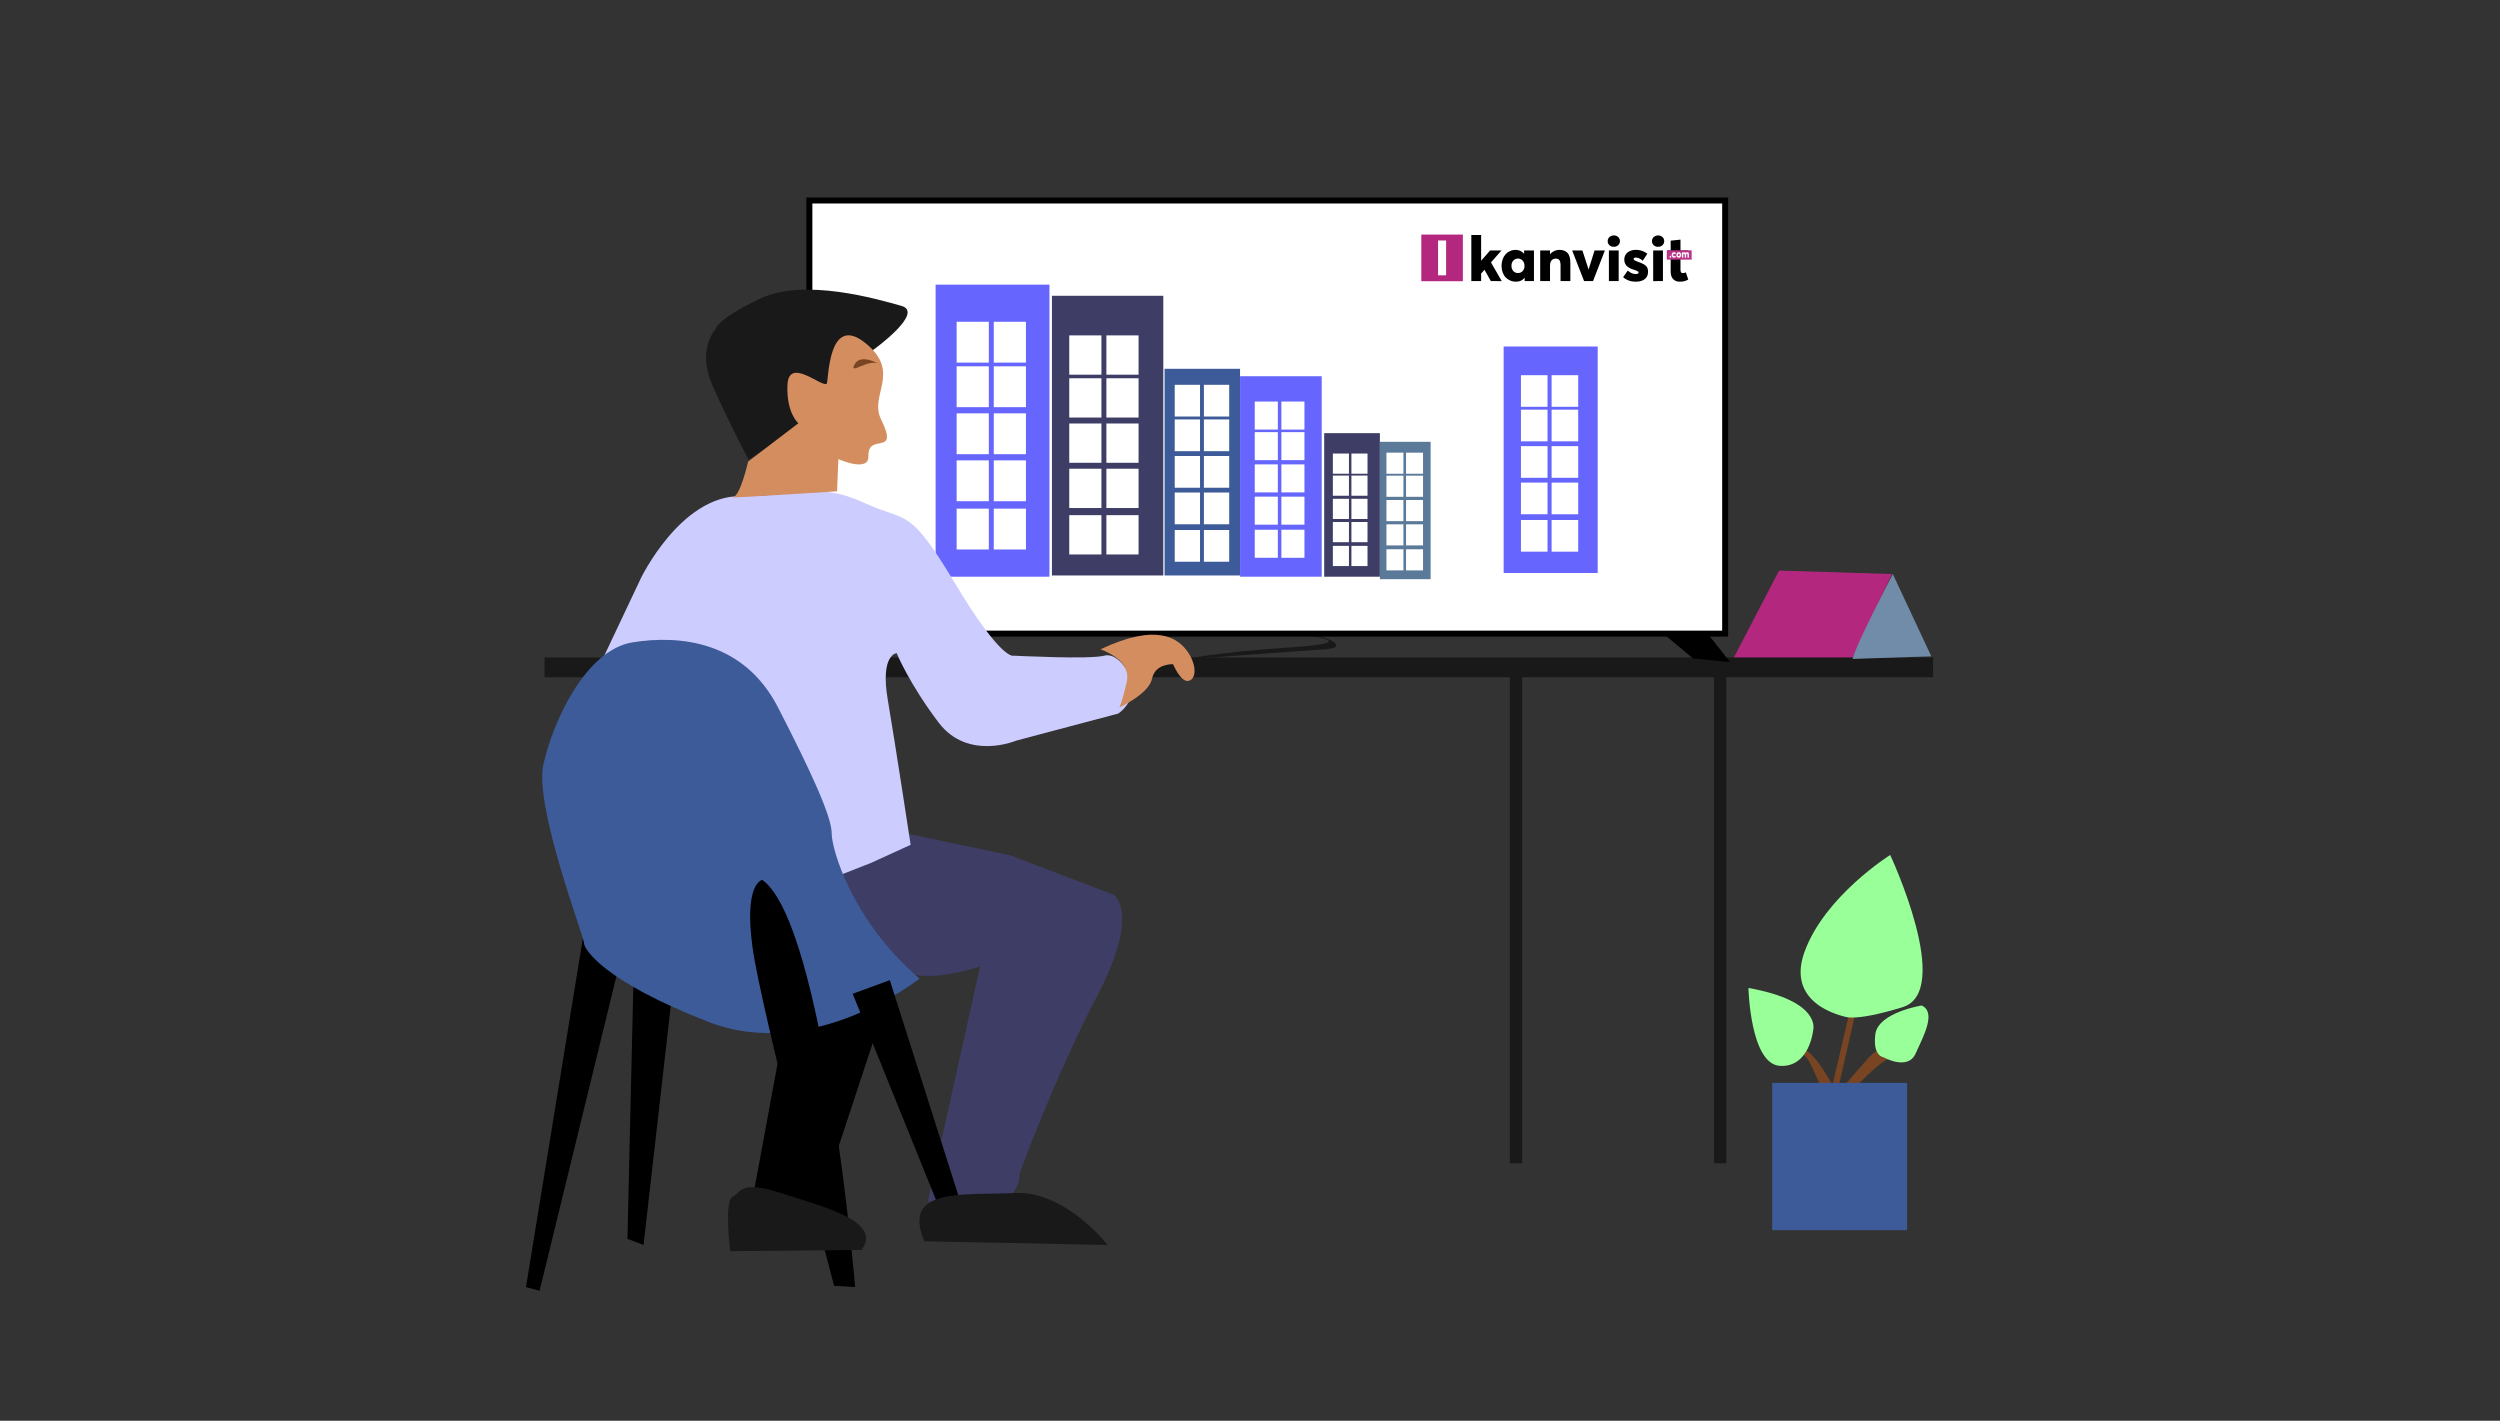 <?xml version="1.0" encoding="UTF-8" standalone="no"?>
<!-- Created with Inkscape (http://www.inkscape.org/) -->

<svg
   version="1.1"
   id="svg1"
   width="1126.72"
   height="640.32"
   viewBox="0 0 1126.72 640.32"
   sodipodi:docname="login-alert.svg"
   xml:space="preserve"
   inkscape:version="1.3.2 (091e20e, 2023-11-25, custom)"
   inkscape:export-filename="login-alert2.svg"
   inkscape:export-xdpi="96"
   inkscape:export-ydpi="96"
   xmlns:inkscape="http://www.inkscape.org/namespaces/inkscape"
   xmlns:sodipodi="http://sodipodi.sourceforge.net/DTD/sodipodi-0.dtd"
   xmlns="http://www.w3.org/2000/svg"
   xmlns:svg="http://www.w3.org/2000/svg"><rect x="0" y="0" width="1126.72" height="640.32" fill="#333333" stroke="none"/><defs
     id="defs1" /><sodipodi:namedview
     id="namedview1"
     pagecolor="#ffffff"
     bordercolor="#000000"
     borderopacity="0.25"
     inkscape:showpageshadow="2"
     inkscape:pageopacity="0.0"
     inkscape:pagecheckerboard="0"
     inkscape:deskcolor="#d1d1d1"
     showgrid="false"
     inkscape:zoom="0.8964489"
     inkscape:cx="598.47248"
     inkscape:cy="96.491836"
     inkscape:window-width="1366"
     inkscape:window-height="705"
     inkscape:window-x="-8"
     inkscape:window-y="-8"
     inkscape:window-maximized="1"
     inkscape:current-layer="g1"
     inkscape:lockguides="true" /><g
     inkscape:groupmode="layer"
     inkscape:label="Image"
     id="g1"><path
       style="fill:#191919;fill-opacity:1;stroke:none"
       d="m 587.317,286.129 c 0,0 29.003,3.347 -5.02,5.578 -34.023,2.231 -49.64,5.578 -49.64,5.578 l 61.353,-4.462 c 0,0 11.713,0 7.251,-3.347 -4.462,-3.347 -13.944,-3.347 -13.944,-3.347 z"
       id="path101" /><g
       id="g100"
       style="stroke-width:2.7;stroke-dasharray:none"><path
         id="rect94"
         style="fill:#ffffff;fill-opacity:1;stroke:#000000;stroke-width:2.7;stroke-dasharray:none"
         d="M 364.773,90.357 H 777.512 V 285.571 H 364.773 Z" /><path
         style="fill:#000000;fill-opacity:1;stroke-width:2.7;stroke-dasharray:none"
         d="m 399.911,450.109 -35.139,106.531 -29.003,2.231 14.502,-78.644 7.251,-34.581 z"
         id="path89" /><path
         style="fill:#3d3d66;fill-opacity:1;stroke-width:2.7;stroke-dasharray:none"
         d="m 409.911,375.928 45.178,9.482 46.852,17.848 c 0,0 12.271,7.809 -7.251,45.178 -19.521,37.37 -35.139,80.317 -35.139,80.317 0,0 1.116,15.059 -20.079,15.059 -21.195,0 -21.195,-2.789 -21.195,-2.789 l 23.426,-105.416 c 0,0 -25.657,8.366 -33.465,1.673 -7.809,-6.693 -35.139,-29.561 -34.023,-43.505 1.116,-13.944 35.696,-17.848 35.696,-17.848 z"
         id="path86" /><g
         inkscape:label="Layer 1"
         id="layer1"
         transform="matrix(0.447,0,0,0.447,635.411,70.514)"
         style="stroke-width:6.036;stroke-dasharray:none"><path
           id="rect3"
           style="fill:#b4277e;stroke-width:6.036;stroke-dasharray:none"
           d="m 11.546,78.755 h 41.868 v 47.045 H 11.546 Z"
           inkscape:export-filename="logowhite.svg"
           inkscape:export-xdpi="96"
           inkscape:export-ydpi="96" /><path
           id="rect4"
           style="fill:#ffffff;stroke-width:6.036;stroke-dasharray:none"
           d="m 28.428,84.72 h 8.103 v 35.115 h -8.103 z" /><path
           d="m 75.28,114.35 h -0.154 l -3.275,3.701 v 7.617 H 61.965 V 79.164 h 9.886 v 25.842 h 0.124 l 8.959,-10.238 h 11.461 l -10.627,12.058 10.874,18.842 H 81.674 Z M 115.193,94.768 h 9.917 v 30.9 h -9.391 v -3.33 h -0.124 q -2.997,3.916 -8.588,3.916 -3.151,0 -5.87,-1.172 -2.719,-1.172 -4.634,-3.238 -1.915,-2.066 -2.997,-5.057 -1.081,-2.991 -1.081,-6.538 0,-3.485 1.081,-6.476 1.081,-3.022 2.966,-5.119 1.884,-2.097 4.479,-3.269 2.626,-1.203 5.592,-1.203 5.221,0 8.526,3.855 h 0.124 z m -6.148,22.789 q 2.78,0 4.665,-2.004 1.884,-2.035 1.884,-5.273 0,-2.097 -0.865,-3.762 -0.834,-1.696 -2.348,-2.621 -1.483,-0.956 -3.306,-0.956 -2.873,0 -4.757,2.035 -1.884,2.035 -1.884,5.304 0,3.238 1.854,5.273 1.854,2.004 4.757,2.004 z m 41.674,-23.375 q 2.533,0 4.479,0.678 1.946,0.648 3.46,2.128 1.545,1.48 2.348,4.04 0.803,2.56 0.803,6.106 v 18.534 h -9.886 v -16.097 q 0,-2.498 -0.587,-3.947 -0.556,-1.48 -1.606,-2.035 -1.019,-0.586 -2.749,-0.586 -1.699,0 -2.966,0.771 -1.267,0.771 -2.008,2.405 -0.711,1.634 -0.711,3.978 v 15.511 h -9.886 V 94.768 h 9.886 v 3.731 h 0.062 q 1.823,-2.097 4.232,-3.207 2.41,-1.11 5.128,-1.11 z m 35.496,0.586 h 10.411 l -11.955,30.9 h -9.021 L 163.633,94.768 h 10.318 l 6.179,19.058 h 0.124 z m 23.787,-5.273 q -1.761,1.604 -4.387,1.604 -2.626,0 -4.418,-1.604 -1.761,-1.634 -1.761,-4.163 0,-1.665 0.834,-2.96 0.834,-1.326 2.224,-2.035 1.421,-0.74 3.12,-0.74 2.626,0 4.387,1.634 1.792,1.604 1.792,4.101 0,2.529 -1.792,4.163 z m -9.33,36.173 V 94.768 h 9.855 v 30.9 z m 27.062,0.617 q -7.476,0 -12.728,-4.595 l 4.696,-6.63 q 3.738,3.516 8.125,3.516 0.896,0 1.514,-0.185 0.618,-0.216 0.927,-0.586 0.34,-0.401 0.34,-0.956 0,-0.617 -1.019,-1.172 -0.989,-0.586 -3.738,-1.449 -1.174,-0.37 -2.162,-0.74 -0.989,-0.401 -2.008,-0.925 -1.019,-0.555 -1.823,-1.141 -0.772,-0.586 -1.483,-1.357 -0.711,-0.802 -1.205,-1.696 -0.463,-0.894 -0.741,-2.004 -0.247,-1.141 -0.247,-2.436 0,-2.93 1.545,-5.15 1.545,-2.251 4.171,-3.423 2.626,-1.172 5.901,-1.172 2.286,0 4.263,0.432 1.977,0.432 3.769,1.295 1.792,0.833 3.614,2.189 l -4.696,7.062 q -1.576,-1.573 -3.46,-2.405 -1.884,-0.833 -3.522,-0.833 -0.834,0 -1.514,0.37 -0.68,0.37 -0.68,1.203 0,0.586 0.927,1.203 0.958,0.617 3.12,1.388 1.174,0.432 1.946,0.74 0.803,0.278 1.761,0.678 0.958,0.401 1.576,0.74 0.649,0.308 1.359,0.74 0.741,0.432 1.205,0.833 0.463,0.401 0.958,0.956 0.494,0.524 0.772,1.079 0.278,0.555 0.525,1.264 0.247,0.678 0.34,1.48 0.124,0.771 0.124,1.696 0,2.189 -0.772,4.009 -0.772,1.789 -2.286,3.145 -1.514,1.326 -3.923,2.097 -2.379,0.74 -5.468,0.74 z m 26.907,-36.79 q -1.761,1.604 -4.387,1.604 -2.626,0 -4.418,-1.604 -1.761,-1.634 -1.761,-4.163 0,-1.665 0.834,-2.96 0.834,-1.326 2.224,-2.035 1.421,-0.74 3.12,-0.74 2.626,0 4.387,1.634 1.792,1.604 1.792,4.101 0,2.529 -1.792,4.163 z m -9.33,36.173 V 94.768 h 9.855 v 30.9 z m 26.722,0.586 q -4.14,0 -6.611,-2.621 -2.471,-2.621 -2.471,-7.679 v -13.137 h -3.491 v -8.049 h 3.491 v -9.868 l 9.886,-1.048 v 10.917 h 7.507 v 8.049 h -7.507 v 11.287 q 0,1.665 0.494,2.59 0.525,0.925 1.854,0.925 1.545,0 3.058,-0.771 l 2.441,7.278 q -1.884,1.048 -3.8,1.573 -1.884,0.555 -4.85,0.555 z"
           id="text4"
           style="font-size:63.212px;font-family:Averta-ExtraBold;-inkscape-font-specification:'Averta-ExtraBold, Normal';fill:#000000;stroke-width:6.036;stroke-dasharray:none"
           aria-label="kanvisit" /><path
           id="rect5"
           style="fill:#bb3488;stroke-width:6.036;stroke-dasharray:none"
           d="m 259.047,94.59 h 25.07 v 9.448 h -25.07 z" /><path
           d="m 262.654,102.077 q -0.352,0 -0.602,-0.292 -0.25,-0.292 -0.25,-0.706 0,-0.403 0.25,-0.695 0.25,-0.292 0.602,-0.292 0.344,0 0.593,0.292 0.25,0.292 0.25,0.695 0,0.414 -0.25,0.706 -0.245,0.292 -0.593,0.292 z m 3.663,0 q -0.66,0 -1.187,-0.345 -0.526,-0.345 -0.83,-0.977 -0.303,-0.632 -0.303,-1.439 0,-0.807 0.303,-1.439 0.303,-0.632 0.848,-0.977 0.549,-0.35 1.24,-0.35 0.567,0 1.084,0.276 0.518,0.276 0.848,0.786 l -0.955,0.972 q -0.357,-0.515 -0.924,-0.515 -0.451,0 -0.727,0.345 -0.277,0.34 -0.277,0.887 0,0.276 0.071,0.51 0.076,0.234 0.21,0.398 0.134,0.165 0.321,0.26 0.192,0.09 0.415,0.09 0.549,0 0.91,-0.483 l 0.977,1.014 q -0.308,0.441 -0.834,0.717 -0.522,0.271 -1.191,0.271 z m 4.819,0 q -0.531,0 -0.982,-0.202 -0.451,-0.207 -0.767,-0.568 -0.312,-0.366 -0.491,-0.876 -0.174,-0.515 -0.174,-1.115 0,-0.6 0.174,-1.11 0.178,-0.515 0.491,-0.876 0.317,-0.366 0.767,-0.573 0.451,-0.207 0.982,-0.207 0.701,0 1.249,0.35 0.549,0.345 0.852,0.977 0.308,0.632 0.308,1.439 0,0.807 -0.308,1.439 -0.303,0.626 -0.852,0.977 -0.549,0.345 -1.249,0.345 z m 0,-1.513 q 0.41,0 0.687,-0.35 0.281,-0.356 0.281,-0.897 0,-0.552 -0.277,-0.897 -0.272,-0.35 -0.692,-0.35 -0.428,0 -0.7,0.35 -0.272,0.35 -0.272,0.897 0,0.536 0.277,0.892 0.277,0.356 0.696,0.356 z m 8.642,-4.013 q 0.361,0 0.642,0.133 0.286,0.127 0.5,0.398 0.214,0.271 0.326,0.722 0.116,0.451 0.116,1.067 v 3.1 h -1.423 v -2.702 q 0,-1.2 -0.651,-1.2 -0.326,0 -0.535,0.324 -0.21,0.319 -0.21,0.913 v 2.665 h -1.423 v -2.702 q 0,-1.2 -0.656,-1.2 -0.344,0 -0.558,0.319 -0.21,0.319 -0.21,0.918 v 2.665 h -1.428 v -5.319 h 1.428 v 0.6 h 0.022 q 0.25,-0.34 0.576,-0.52 0.326,-0.18 0.674,-0.18 0.888,0 1.281,0.764 h 0.022 q 0.553,-0.764 1.508,-0.764 z"
           id="text5"
           style="font-size:9.967px;font-family:Averta-ExtraBold;-inkscape-font-specification:'Averta-ExtraBold, Normal';fill:#ffffff;stroke-width:6.036;stroke-dasharray:none"
           aria-label=".com" /></g><path
         style="fill:#b4277e;fill-opacity:1;stroke-width:2.7;stroke-dasharray:none"
         d="m 781.293,296.584 20.508,-39.439 50.877,1.578 -18.142,38.651 z"
         id="path1" /><path
         id="rect91"
         style="fill:#191919;stroke-width:2.7;stroke-dasharray:none"
         d="m 245.413,296.304 h 625.803 v 8.924 H 245.413 Z" /><path
         style="fill:#708ca8;fill-opacity:1;stroke-width:2.7;stroke-dasharray:none"
         d="m 834.931,296.978 c 1.183,-5.916 18.142,-38.256 18.142,-38.256 l 17.353,37.073 z"
         id="path2" /><path
         id="rect2"
         style="fill:#3d5b99;stroke-width:2.7;stroke-dasharray:none"
         d="m 524.849,166.211 h 34.023 v 93.145 h -34.023 z" /><path
         id="rect16"
         style="fill:#6666ff;stroke-width:2.7;stroke-dasharray:none"
         d="m 421.664,128.284 h 51.314 v 131.63 h -51.314 z" /><g
         id="g16"
         style="stroke-width:2.7;stroke-dasharray:none"><path
           id="rect6"
           style="fill:#ffffff;stroke-width:2.7;stroke-dasharray:none"
           d="m 431.146,145.017 h 14.502 v 18.406 H 431.146 Z" /><path
           id="rect7"
           style="fill:#ffffff;stroke-width:2.7;stroke-dasharray:none"
           d="m 447.878,145.017 h 14.502 v 18.406 H 447.878 Z" /><path
           id="rect8"
           style="fill:#ffffff;stroke-width:2.7;stroke-dasharray:none"
           d="m 431.146,165.096 h 14.502 v 18.406 H 431.146 Z" /><path
           id="rect9"
           style="fill:#ffffff;stroke-width:2.7;stroke-dasharray:none"
           d="m 447.878,165.096 h 14.502 v 18.406 H 447.878 Z" /><path
           id="rect10"
           style="fill:#ffffff;stroke-width:2.7;stroke-dasharray:none"
           d="m 431.146,186.291 h 14.502 v 18.406 H 431.146 Z" /><path
           id="rect11"
           style="fill:#ffffff;stroke-width:2.7;stroke-dasharray:none"
           d="m 447.878,186.291 h 14.502 v 18.406 H 447.878 Z" /><path
           id="rect12"
           style="fill:#ffffff;stroke-width:2.7;stroke-dasharray:none"
           d="m 431.146,207.485 h 14.502 v 18.406 H 431.146 Z" /><path
           id="rect13"
           style="fill:#ffffff;stroke-width:2.7;stroke-dasharray:none"
           d="m 447.878,207.485 h 14.502 v 18.406 H 447.878 Z" /><path
           id="rect14"
           style="fill:#ffffff;stroke-width:2.7;stroke-dasharray:none"
           d="m 431.146,229.238 h 14.502 v 18.406 H 431.146 Z" /><path
           id="rect15"
           style="fill:#ffffff;stroke-width:2.7;stroke-dasharray:none"
           d="m 447.878,229.238 h 14.502 v 18.406 H 447.878 Z" /></g><path
         id="rect27"
         style="fill:#3d3d66;stroke-width:2.7;stroke-dasharray:none"
         d="M 474.093,133.304 H 524.291 V 259.357 H 474.093 Z" /><g
         id="g26"
         transform="matrix(1,0,0,0.962,50.756,11.652)"
         style="stroke-width:2.753;stroke-dasharray:none"><path
           id="rect17"
           style="fill:#ffffff;stroke-width:2.753;stroke-dasharray:none"
           d="m 431.146,145.017 h 14.502 v 18.406 H 431.146 Z" /><path
           id="rect18"
           style="fill:#ffffff;stroke-width:2.753;stroke-dasharray:none"
           d="m 447.878,145.017 h 14.502 v 18.406 H 447.878 Z" /><path
           id="rect19"
           style="fill:#ffffff;stroke-width:2.753;stroke-dasharray:none"
           d="m 431.146,165.096 h 14.502 v 18.406 H 431.146 Z" /><path
           id="rect20"
           style="fill:#ffffff;stroke-width:2.753;stroke-dasharray:none"
           d="m 447.878,165.096 h 14.502 v 18.406 H 447.878 Z" /><path
           id="rect21"
           style="fill:#ffffff;stroke-width:2.753;stroke-dasharray:none"
           d="m 431.146,186.291 h 14.502 v 18.406 H 431.146 Z" /><path
           id="rect22"
           style="fill:#ffffff;stroke-width:2.753;stroke-dasharray:none"
           d="m 447.878,186.291 h 14.502 v 18.406 H 447.878 Z" /><path
           id="rect23"
           style="fill:#ffffff;stroke-width:2.753;stroke-dasharray:none"
           d="m 431.146,207.485 h 14.502 v 18.406 H 431.146 Z" /><path
           id="rect24"
           style="fill:#ffffff;stroke-width:2.753;stroke-dasharray:none"
           d="m 447.878,207.485 h 14.502 v 18.406 H 447.878 Z" /><path
           id="rect25"
           style="fill:#ffffff;stroke-width:2.753;stroke-dasharray:none"
           d="m 431.146,229.238 h 14.502 v 18.406 H 431.146 Z" /><path
           id="rect26"
           style="fill:#ffffff;stroke-width:2.753;stroke-dasharray:none"
           d="m 447.878,229.238 h 14.502 v 18.406 H 447.878 Z" /></g><g
         id="g36"
         transform="matrix(0.786,0,0,0.777,190.553,60.759)"
         style="stroke-width:3.455;stroke-dasharray:none"><path
           id="rect1"
           style="fill:#ffffff;stroke-width:3.455;stroke-dasharray:none"
           d="m 431.146,145.017 h 14.502 v 18.406 H 431.146 Z" /><path
           id="rect28"
           style="fill:#ffffff;stroke-width:3.455;stroke-dasharray:none"
           d="m 447.878,145.017 h 14.502 v 18.406 H 447.878 Z" /><path
           id="rect29"
           style="fill:#ffffff;stroke-width:3.455;stroke-dasharray:none"
           d="m 431.146,165.096 h 14.502 v 18.406 H 431.146 Z" /><path
           id="rect30"
           style="fill:#ffffff;stroke-width:3.455;stroke-dasharray:none"
           d="m 447.878,165.096 h 14.502 v 18.406 H 447.878 Z" /><path
           id="rect31"
           style="fill:#ffffff;stroke-width:3.455;stroke-dasharray:none"
           d="m 431.146,186.291 h 14.502 v 18.406 H 431.146 Z" /><path
           id="rect32"
           style="fill:#ffffff;stroke-width:3.455;stroke-dasharray:none"
           d="m 447.878,186.291 h 14.502 v 18.406 H 447.878 Z" /><path
           id="rect33"
           style="fill:#ffffff;stroke-width:3.455;stroke-dasharray:none"
           d="m 431.146,207.485 h 14.502 v 18.406 H 431.146 Z" /><path
           id="rect34"
           style="fill:#ffffff;stroke-width:3.455;stroke-dasharray:none"
           d="m 447.878,207.485 h 14.502 v 18.406 H 447.878 Z" /><path
           id="rect35"
           style="fill:#ffffff;stroke-width:3.455;stroke-dasharray:none"
           d="m 431.146,229.238 h 14.502 v 18.406 H 431.146 Z" /><path
           id="rect36"
           style="fill:#ffffff;stroke-width:3.455;stroke-dasharray:none"
           d="m 447.878,229.238 h 14.502 v 18.406 H 447.878 Z" /></g><path
         id="rect37"
         style="fill:#6666ff;stroke-width:2.7;stroke-dasharray:none"
         d="m 558.872,169.558 h 36.812 v 90.357 h -36.812 z" /><g
         id="g47"
         transform="matrix(0.717,0,0,0.686,256.374,81.499)"
         style="stroke-width:3.848;stroke-dasharray:none"><path
           id="rect38"
           style="fill:#ffffff;stroke-width:3.848;stroke-dasharray:none"
           d="m 431.146,145.017 h 14.502 v 18.406 H 431.146 Z" /><path
           id="rect39"
           style="fill:#ffffff;stroke-width:3.848;stroke-dasharray:none"
           d="m 447.878,145.017 h 14.502 v 18.406 H 447.878 Z" /><path
           id="rect40"
           style="fill:#ffffff;stroke-width:3.848;stroke-dasharray:none"
           d="m 431.146,165.096 h 14.502 v 18.406 H 431.146 Z" /><path
           id="rect41"
           style="fill:#ffffff;stroke-width:3.848;stroke-dasharray:none"
           d="m 447.878,165.096 h 14.502 v 18.406 H 447.878 Z" /><path
           id="rect42"
           style="fill:#ffffff;stroke-width:3.848;stroke-dasharray:none"
           d="m 431.146,186.291 h 14.502 v 18.406 H 431.146 Z" /><path
           id="rect43"
           style="fill:#ffffff;stroke-width:3.848;stroke-dasharray:none"
           d="m 447.878,186.291 h 14.502 v 18.406 H 447.878 Z" /><path
           id="rect44"
           style="fill:#ffffff;stroke-width:3.848;stroke-dasharray:none"
           d="m 431.146,207.485 h 14.502 v 18.406 H 431.146 Z" /><path
           id="rect45"
           style="fill:#ffffff;stroke-width:3.848;stroke-dasharray:none"
           d="m 447.878,207.485 h 14.502 v 18.406 H 447.878 Z" /><path
           id="rect46"
           style="fill:#ffffff;stroke-width:3.848;stroke-dasharray:none"
           d="m 431.146,229.238 h 14.502 v 18.406 H 431.146 Z" /><path
           id="rect47"
           style="fill:#ffffff;stroke-width:3.848;stroke-dasharray:none"
           d="m 447.878,229.238 h 14.502 v 18.406 H 447.878 Z" /></g><path
         id="rect48"
         style="fill:#6666ff;stroke-width:2.7;stroke-dasharray:none"
         d="m 677.674,156.172 h 42.389 v 102.069 h -42.389 z" /><g
         id="g58"
         transform="matrix(0.826,0,0,0.775,329.343,56.697)"
         style="stroke-width:3.373;stroke-dasharray:none"><path
           id="rect49"
           style="fill:#ffffff;stroke-width:3.373;stroke-dasharray:none"
           d="m 431.146,145.017 h 14.502 v 18.406 H 431.146 Z" /><path
           id="rect50"
           style="fill:#ffffff;stroke-width:3.373;stroke-dasharray:none"
           d="m 447.878,145.017 h 14.502 v 18.406 H 447.878 Z" /><path
           id="rect51"
           style="fill:#ffffff;stroke-width:3.373;stroke-dasharray:none"
           d="m 431.146,165.096 h 14.502 v 18.406 H 431.146 Z" /><path
           id="rect52"
           style="fill:#ffffff;stroke-width:3.373;stroke-dasharray:none"
           d="m 447.878,165.096 h 14.502 v 18.406 H 447.878 Z" /><path
           id="rect53"
           style="fill:#ffffff;stroke-width:3.373;stroke-dasharray:none"
           d="m 431.146,186.291 h 14.502 v 18.406 H 431.146 Z" /><path
           id="rect54"
           style="fill:#ffffff;stroke-width:3.373;stroke-dasharray:none"
           d="m 447.878,186.291 h 14.502 v 18.406 H 447.878 Z" /><path
           id="rect55"
           style="fill:#ffffff;stroke-width:3.373;stroke-dasharray:none"
           d="m 431.146,207.485 h 14.502 v 18.406 H 431.146 Z" /><path
           id="rect56"
           style="fill:#ffffff;stroke-width:3.373;stroke-dasharray:none"
           d="m 447.878,207.485 h 14.502 v 18.406 H 447.878 Z" /><path
           id="rect57"
           style="fill:#ffffff;stroke-width:3.373;stroke-dasharray:none"
           d="m 431.146,229.238 h 14.502 v 18.406 H 431.146 Z" /><path
           id="rect58"
           style="fill:#ffffff;stroke-width:3.373;stroke-dasharray:none"
           d="m 447.878,229.238 h 14.502 v 18.406 H 447.878 Z" /></g><path
         id="rect59"
         style="fill:#3d3d66;stroke-width:2.7;stroke-dasharray:none"
         d="m 596.799,195.215 h 25.099 v 64.7 h -25.099 z" /><g
         id="g69"
         transform="matrix(0.5,0,0,0.494,385.131,132.774)"
         style="stroke-width:5.434;stroke-dasharray:none"><path
           id="rect60"
           style="fill:#ffffff;stroke-width:5.434;stroke-dasharray:none"
           d="m 431.146,145.017 h 14.502 v 18.406 H 431.146 Z" /><path
           id="rect61"
           style="fill:#ffffff;stroke-width:5.434;stroke-dasharray:none"
           d="m 447.878,145.017 h 14.502 v 18.406 H 447.878 Z" /><path
           id="rect62"
           style="fill:#ffffff;stroke-width:5.434;stroke-dasharray:none"
           d="m 431.146,165.096 h 14.502 v 18.406 H 431.146 Z" /><path
           id="rect63"
           style="fill:#ffffff;stroke-width:5.434;stroke-dasharray:none"
           d="m 447.878,165.096 h 14.502 v 18.406 H 447.878 Z" /><path
           id="rect64"
           style="fill:#ffffff;stroke-width:5.434;stroke-dasharray:none"
           d="m 431.146,186.291 h 14.502 v 18.406 H 431.146 Z" /><path
           id="rect65"
           style="fill:#ffffff;stroke-width:5.434;stroke-dasharray:none"
           d="m 447.878,186.291 h 14.502 v 18.406 H 447.878 Z" /><path
           id="rect66"
           style="fill:#ffffff;stroke-width:5.434;stroke-dasharray:none"
           d="m 431.146,207.485 h 14.502 v 18.406 H 431.146 Z" /><path
           id="rect67"
           style="fill:#ffffff;stroke-width:5.434;stroke-dasharray:none"
           d="m 447.878,207.485 h 14.502 v 18.406 H 447.878 Z" /><path
           id="rect68"
           style="fill:#ffffff;stroke-width:5.434;stroke-dasharray:none"
           d="m 431.146,229.238 h 14.502 v 18.406 H 431.146 Z" /><path
           id="rect69"
           style="fill:#ffffff;stroke-width:5.434;stroke-dasharray:none"
           d="m 447.878,229.238 h 14.502 v 18.406 H 447.878 Z" /></g><path
         id="rect70"
         style="fill:#5b7a99;stroke-width:2.7;stroke-dasharray:none"
         d="m 621.898,199.119 h 22.868 v 61.911 h -22.868 z" /><g
         id="g80"
         transform="matrix(0.528,0,0,0.517,397.208,129.028)"
         style="stroke-width:5.169;stroke-dasharray:none"><path
           id="rect71"
           style="fill:#ffffff;stroke-width:5.169;stroke-dasharray:none"
           d="m 431.146,145.017 h 14.502 v 18.406 H 431.146 Z" /><path
           id="rect72"
           style="fill:#ffffff;stroke-width:5.169;stroke-dasharray:none"
           d="m 447.878,145.017 h 14.502 v 18.406 H 447.878 Z" /><path
           id="rect73"
           style="fill:#ffffff;stroke-width:5.169;stroke-dasharray:none"
           d="m 431.146,165.096 h 14.502 v 18.406 H 431.146 Z" /><path
           id="rect74"
           style="fill:#ffffff;stroke-width:5.169;stroke-dasharray:none"
           d="m 447.878,165.096 h 14.502 v 18.406 H 447.878 Z" /><path
           id="rect75"
           style="fill:#ffffff;stroke-width:5.169;stroke-dasharray:none"
           d="m 431.146,186.291 h 14.502 v 18.406 H 431.146 Z" /><path
           id="rect76"
           style="fill:#ffffff;stroke-width:5.169;stroke-dasharray:none"
           d="m 447.878,186.291 h 14.502 v 18.406 H 447.878 Z" /><path
           id="rect77"
           style="fill:#ffffff;stroke-width:5.169;stroke-dasharray:none"
           d="m 431.146,207.485 h 14.502 v 18.406 H 431.146 Z" /><path
           id="rect78"
           style="fill:#ffffff;stroke-width:5.169;stroke-dasharray:none"
           d="m 447.878,207.485 h 14.502 v 18.406 H 447.878 Z" /><path
           id="rect79"
           style="fill:#ffffff;stroke-width:5.169;stroke-dasharray:none"
           d="m 431.146,229.238 h 14.502 v 18.406 H 431.146 Z" /><path
           id="rect80"
           style="fill:#ffffff;stroke-width:5.169;stroke-dasharray:none"
           d="m 447.878,229.238 h 14.502 v 18.406 H 447.878 Z" /></g><path
         style="fill:#ccccff;fill-opacity:1;stroke-width:2.7;stroke-dasharray:none"
         d="m 404.104,294.35 c 0,0 -7.459,0.58 -4.016,20.875 3.443,20.295 10.328,65.525 10.328,65.525 l -17.787,8.118 -20.656,8.118 c 0,0 -5.164,-42.91 -16.639,-60.886 -11.475,-17.976 -27.541,-42.33 -45.901,-45.81 -18.361,-3.479 -39.016,9.278 -39.016,9.278 l 18.361,-38.851 c 0,0 17.787,-37.112 44.754,-37.112 26.967,0 35.574,-6.379 55.655,2.899 20.082,9.278 20.082,1.16 41.311,36.532 21.229,35.372 26.393,32.473 26.393,32.473 0,0 34.426,1.74 40.737,0 6.311,-1.74 13.197,8.698 12.623,15.656 -0.574,6.958 -6.311,10.438 -6.311,10.438 l -45.901,12.177 c 0,0 -21.803,9.278 -35,-8.118 -13.197,-17.396 -18.934,-31.313 -18.934,-31.313 z"
         id="path80" /><path
         style="fill:#000000;fill-opacity:1;stroke-width:2.7;stroke-dasharray:none"
         d="m 262.703,422.779 -25.657,157.287 6.135,1.673 35.696,-146.132 z"
         id="path84" /><path
         style="fill:#000000;fill-opacity:1;stroke-width:2.7;stroke-dasharray:none"
         d="m 302.862,448.436 -12.828,112.667 -7.251,-2.789 2.789,-119.918 z"
         id="path85" /><path
         style="fill:#3d5b99;fill-opacity:1;stroke-width:2.7;stroke-dasharray:none"
         d="m 414.413,441.048 c 0,0 -47.846,37.885 -95.102,19.517 -47.256,-18.368 -56.116,-32.719 -56.116,-35.589 0,-2.87 -22.446,-61.42 -18.312,-80.362 4.135,-18.942 18.902,-51.661 40.167,-55.105 21.265,-3.444 50.209,-0.574 65.567,29.275 15.358,29.849 24.219,49.365 24.219,56.827 0,7.462 9.451,39.607 39.577,65.438 z"
         id="path81" /><path
         style="fill:#000000;fill-opacity:1;stroke-width:2.7;stroke-dasharray:none"
         d="m 343.578,396.565 c 0,0 -8.366,1.116 -4.462,30.119 3.904,29.003 36.812,152.825 36.812,152.825 l 9.482,0.558 c 0,0 -13.944,-163.423 -41.832,-183.502 z"
         id="path82" /><path
         style="fill:#000000;fill-opacity:1;stroke-width:2.7;stroke-dasharray:none"
         d="m 401.027,441.743 -16.733,6.135 43.505,107.647 8.924,-1.673 z"
         id="path83" /><path
         style="fill:#191919;fill-opacity:1;stroke-width:2.7;stroke-dasharray:none"
         d="m 416.644,559.43 82.548,1.673 c 0,0 -18.964,-24.541 -41.832,-23.426 -22.868,1.116 -51.314,-2.789 -40.716,21.752 z"
         id="path87" /><path
         style="fill:#191919;fill-opacity:1;stroke-width:2.7;stroke-dasharray:none"
         d="m 388.198,563.334 -59.122,0.558 c 0,0 -2.789,-22.868 1.116,-24.541 3.904,-1.673 2.789,-7.809 21.752,-1.673 18.964,6.135 46.294,12.828 36.254,25.657 z"
         id="path88" /><path
         style="fill:#191919;fill-opacity:1;stroke:none;stroke-width:2.7;stroke-dasharray:none"
         d="m 337.403,207.254 23.861,-16.17 12.818,-18.734 19.917,-14.987 c 0,0 22.875,-16.565 12.226,-19.522 -10.649,-2.958 -43.778,-12.818 -63.892,-3.155 -20.114,9.663 -19.917,13.804 -19.917,13.804 0,0 -8.479,8.874 -1.38,25.044 7.099,16.17 16.367,33.721 16.367,33.721 z"
         id="path91" /><path
         style="fill:#d38d5f;fill-opacity:1;stroke:none;stroke-width:2.7;stroke-dasharray:none"
         d="m 330.192,224.218 c 3.486,0 47.065,-2.789 47.065,-2.789 l 0.581,-14.502 c 0,0 13.775,6.135 13.534,-1.273 -0.363,-11.164 14.272,0.64 5.676,-16.733 -5.4,-10.912 9.183,-20.953 -6.709,-34.069 -17.374,-14.339 -16.868,17.211 -17.731,18.051 -2.039,1.986 -17.126,-12.321 -17.707,0.507 -0.581,12.828 4.924,17.341 4.924,17.341 l -22.661,17.29 c 0,0 -3.486,15.617 -6.973,16.175 z"
         id="path90"
         sodipodi:nodetypes="cccsssssccc" /><path
         id="rect92"
         style="fill:#191919;stroke-width:2.7;stroke-dasharray:none"
         d="m 680.463,304.535 h 5.578 v 219.756 h -5.578 z" /><path
         id="rect93"
         style="fill:#191919;stroke-width:2.7;stroke-dasharray:none"
         d="m 772.463,304.535 h 5.578 v 219.756 h -5.578 z" /><path
         style="fill:#d38d5f;fill-opacity:1;stroke:none;stroke-width:2.7;stroke-dasharray:none"
         d="m 495.95,292.64 c 0,0 14.198,4.536 11.832,14.79 -2.366,10.254 -3.352,11.437 -3.352,11.437 0,0 13.409,-6.113 14.79,-13.015 1.38,-6.902 9.465,-6.507 9.465,-6.507 0,0 3.55,8.479 7.099,7.493 3.55,-0.986 3.401,-7.142 -0.197,-12.621 -4.536,-6.906 -14.395,-13.509 -39.637,-1.578 z"
         id="path94"
         sodipodi:nodetypes="cscscssc" /><path
         style="fill:#784421;fill-opacity:1;stroke:none;stroke-width:2.7;stroke-dasharray:none"
         d="m 807.717,475.638 c 0,0 3.944,-4.733 8.282,3.944 4.338,8.677 9.071,22.086 9.071,22.086 0,0 21.692,-24.058 26.424,-24.452 4.733,-0.394 -1.578,-9.071 -9.071,-0.789 -7.493,8.282 -14.593,16.959 -14.593,16.959 l 9.071,-39.834 -2.366,-1.578 -8.677,37.073 c 0,0 -13.409,-25.636 -18.142,-13.409 z"
         id="path98" /><path
         id="rect95"
         style="fill:#3d5b99;stroke-width:2.7;stroke-dasharray:none"
         d="m 798.707,488.037 h 60.795 v 66.373 h -60.795 z" /><path
         style="fill:#99ff99;fill-opacity:1;stroke:none;stroke-width:2.7;stroke-dasharray:none"
         d="m 833.747,458.679 c 0,0 -29.579,-4.338 -20.508,-29.579 9.071,-25.241 38.651,-43.778 38.651,-43.778 0,0 28.791,61.525 5.521,68.624 -23.269,7.099 -26.424,3.944 -26.424,3.944 z"
         id="path95" /><path
         style="fill:#99ff99;fill-opacity:1;stroke:none;stroke-width:2.7;stroke-dasharray:none"
         d="m 787.998,445.27 c 0,0 0.789,34.312 14.198,35.101 13.409,0.789 14.987,-16.17 14.987,-16.17 0,0 3.944,-13.015 -29.185,-18.931 z"
         id="path96" /><path
         style="fill:#99ff99;fill-opacity:1;stroke:none;stroke-width:2.7;stroke-dasharray:none"
         d="m 866.088,453.158 c 0,0 -19.72,3.155 -20.903,13.015 -1.183,9.86 3.55,10.254 3.55,10.254 0,0 11.043,6.31 14.593,-1.578 3.55,-7.888 9.465,-18.536 2.761,-21.692 z"
         id="path97" /><path
         style="fill:#784421;fill-opacity:1;stroke:none;stroke-width:2.7;stroke-dasharray:none"
         d="m 396.565,164.259 c 0,0 -8.645,-5.299 -11.434,0 -2.789,5.299 6.972,-3.347 11.434,0 z"
         id="path99" /></g><path
       style="fill:#000000;fill-opacity:1;stroke:none"
       d="m 769.146,285.013 10.597,13.386 -16.733,-1.673 -13.386,-11.155 z"
       id="path100" /></g></svg>
